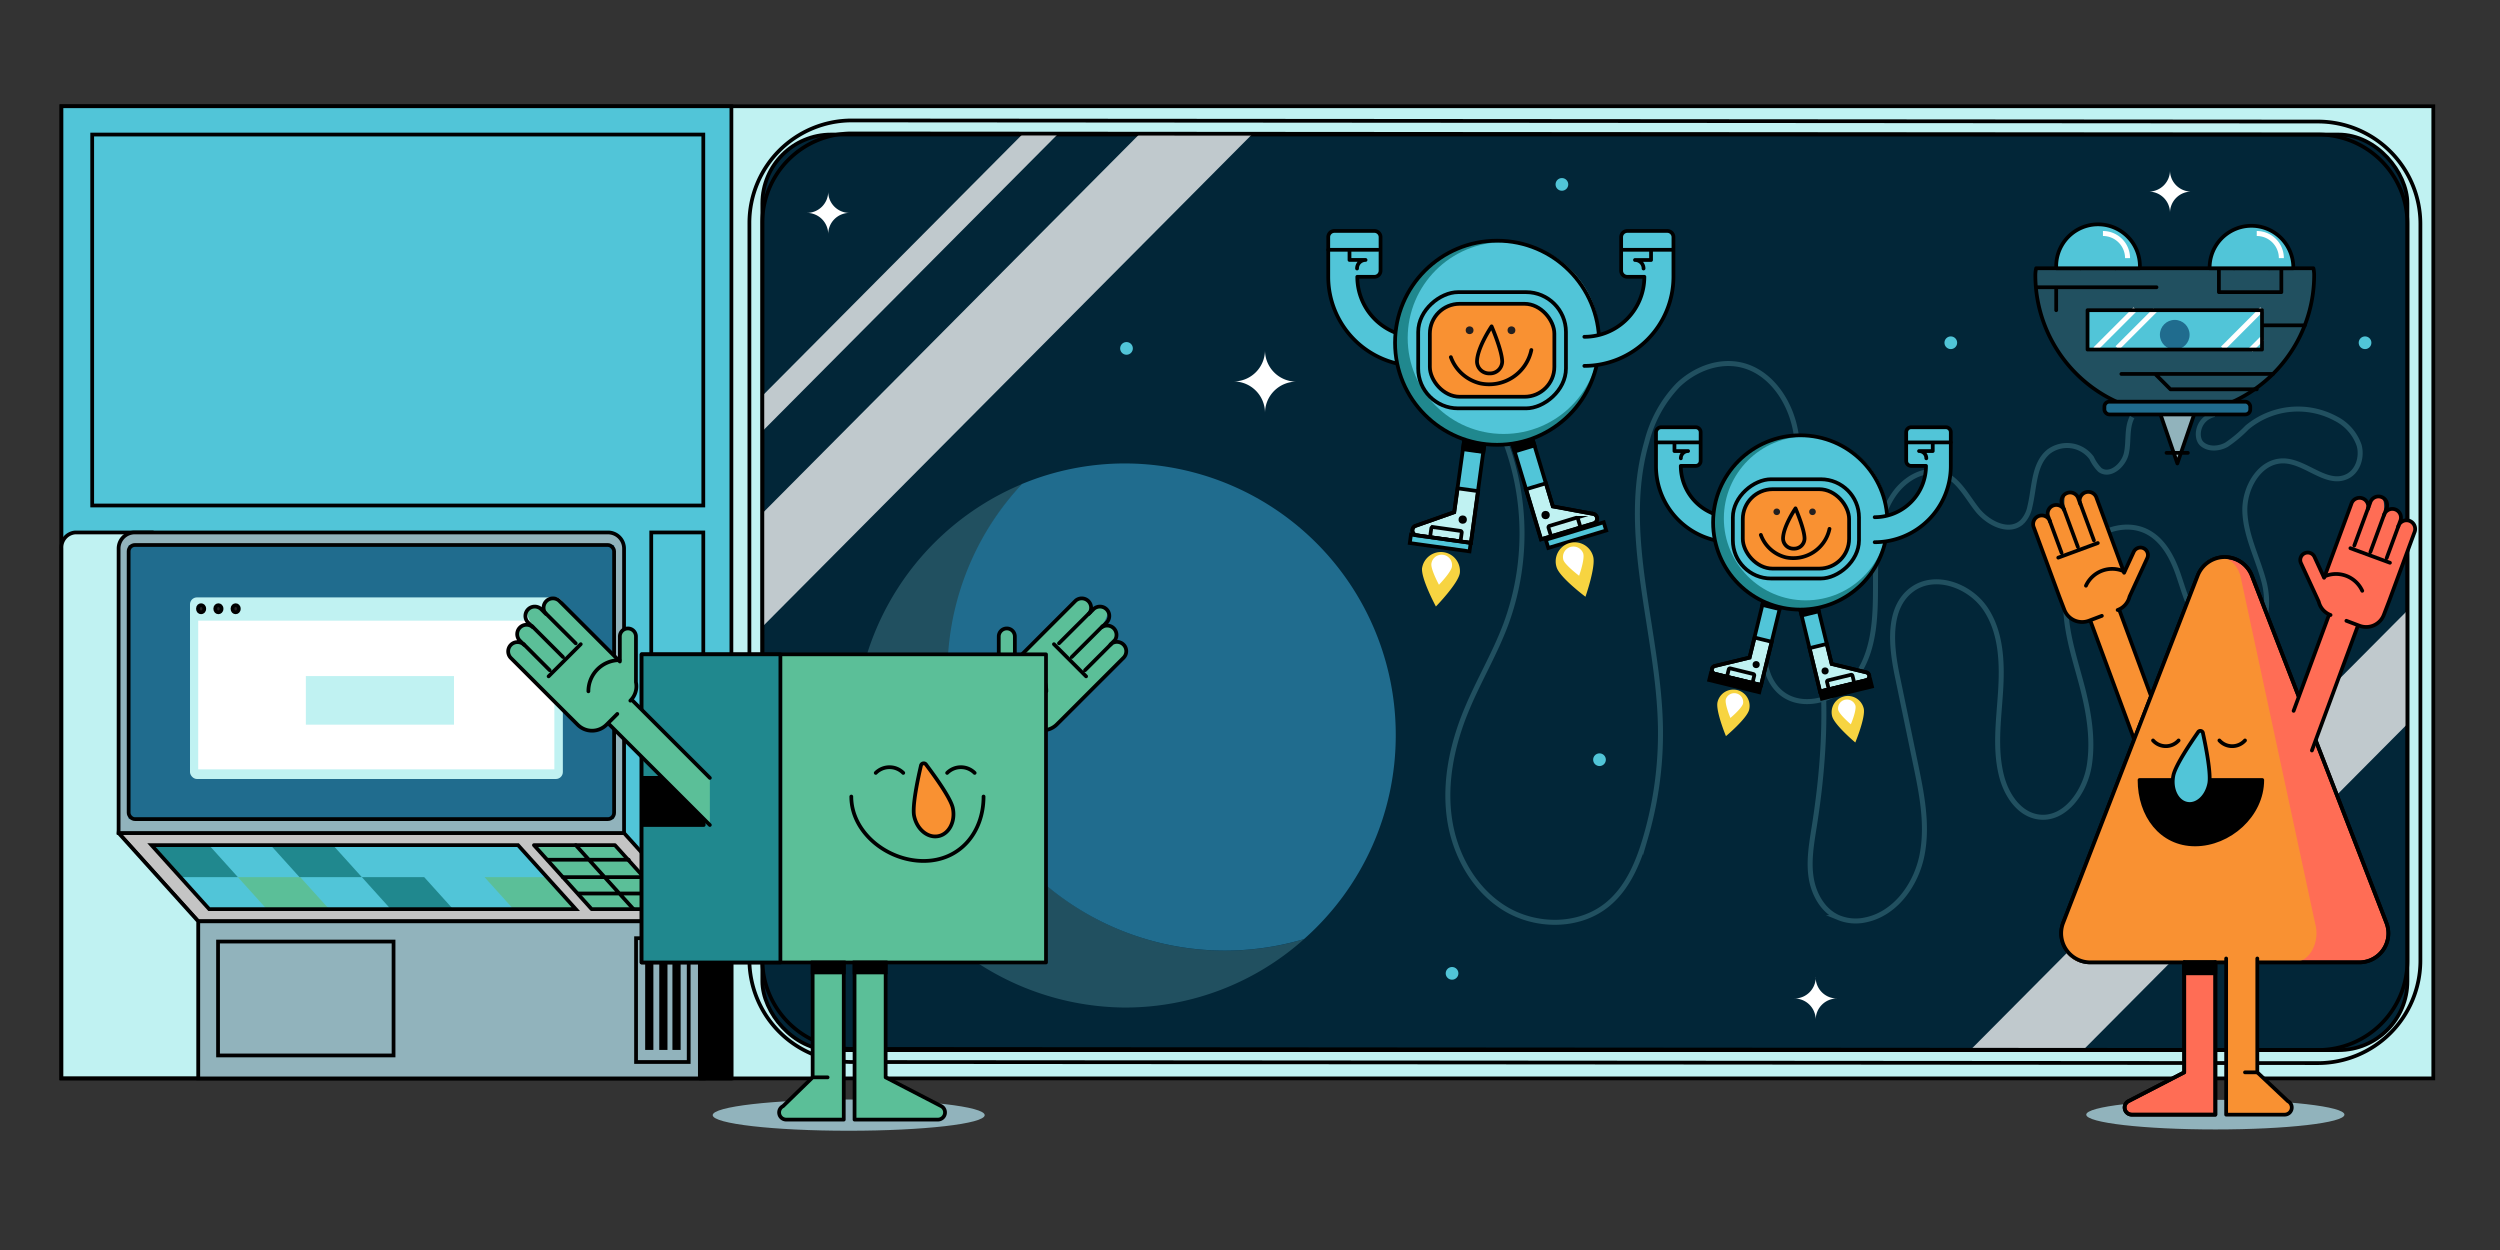 <?xml version="1.0" encoding="utf-8"?>
<svg xmlns="http://www.w3.org/2000/svg" viewBox="0 0 500 250">
  <rect x="0" y="0" width="500" height="250" fill="#333333" stroke="none"/>
  <defs>
    <clipPath id="clip-path">
      <rect x="152.47" y="26.91" width="329.01" height="183.11" rx="13.77" fill="none"/>
    </clipPath>
    <style>.cls-18,.cls-23,.cls-24,.cls-3,.cls-7{fill:none}.cls-2{fill:#c0f2f2}.cls-10,.cls-12,.cls-20,.cls-21,.cls-25,.cls-3,.cls-5,.cls-7{stroke:#000;stroke-width:.75px}.cls-10,.cls-12,.cls-18,.cls-23,.cls-24,.cls-3{stroke-miterlimit:10}.cls-4{fill:#51c5d8}.cls-5{fill:#c4c4c4}.cls-20,.cls-21,.cls-25,.cls-5,.cls-7{stroke-linecap:round;stroke-linejoin:round}.cls-6{fill:#5bbf98}.cls-8{fill:#91b3bc}.cls-9{fill:#206c8e}.cls-11,.cls-21{fill:#fff}.cls-12,.cls-28{fill:#231f20}.cls-13{fill:#20888e}.cls-18,.cls-24{stroke:#fff}.cls-18{stroke-width:16px}.cls-19{fill:#215060}.cls-22{fill:#f99132}.cls-23{stroke:#215060}.cls-25,.cls-26{fill:#ff6d55}.cls-27{fill:#f7d441}</style>
  </defs>
  <g id="_6" data-name="6">
    <path class="cls-2" d="M12.29 21.25h474.37v194.43H12.29z"/>
    <path class="cls-3" d="M12.29 21.25h474.37v194.43H12.29z"/>
    <path class="cls-4" d="M12.29 21.25h133.99v194.43H12.29z"/>
    <path class="cls-3" d="M130.25 106.49h10.41V212.4h-10.41z"/>
    <path class="cls-3" d="M12.29 21.25h133.99v194.43H12.29z"/>
    <path class="cls-5" d="M124.81 166.61H23.72l15.92 17.65h101.09l-15.92-17.65z"/>
    <path class="cls-6" d="M122.99 169.03h-16.2l11.54 12.8h16.2l-11.54-12.8z"/>
    <path class="cls-7" d="M122.99 169.03h-16.2l11.54 12.8h16.2l-11.54-12.8z"/>
    <path class="cls-8" d="M39.64 184.26h101.09v31.42H39.64z"/>
    <path class="cls-3" d="M39.64 184.26h101.09v31.42H39.64z"/>
    <path class="cls-2" d="M30.3 106.49H15.07a3 3 0 0 0-2.78 3.15v106h27.35v-31.38l-15.92-17.65Z"/>
    <path class="cls-3" d="M30.3 106.49H15.07a3 3 0 0 0-2.78 3.15v106h27.35v-31.38l-15.92-17.65Z"/>
    <path class="cls-8" d="M26.94 106.49h94.65a3.22 3.22 0 0 1 3.22 3.22v56.89H23.72v-56.88a3.22 3.22 0 0 1 3.22-3.23Z"/>
    <path class="cls-3" d="M26.94 106.49h94.65a3.22 3.22 0 0 1 3.22 3.22v56.89H23.72v-56.88a3.22 3.22 0 0 1 3.22-3.23Z"/>
    <path class="cls-9" d="M25.73 109h97.09v54.82H25.73z"/>
    <rect class="cls-3" x="25.73" y="109" width="97.09" height="54.82" rx="1.26"/>
    <path class="cls-3" d="M43.61 188.31h35.1v22.78h-35.1z"/>
    <path class="cls-5" d="M112.56 175.43h16.2M109.54 171.95h16.2M115.75 178.7h15.89M115.15 169.03l11.55 12.8"/>
    <path class="cls-3" d="M127.21 187.64h10.53v24.76h-10.53z"/>
    <path class="cls-10" d="M129.41 190.44h.89v19.17h-.89zM132.23 190.44h.89v19.17h-.89zM134.86 190.44h.89v19.17h-.89z"/>
    <rect class="cls-2" x="38" y="119.48" width="74.57" height="36.32" rx="1.39"/>
    <path class="cls-11" d="M39.64 124.14h71.23v29.73H39.64z"/>
    <ellipse class="cls-12" cx="40.22" cy="121.75" rx=".63" ry=".71"/>
    <ellipse class="cls-12" cx="43.68" cy="121.75" rx=".63" ry=".71"/>
    <ellipse class="cls-12" cx="47.13" cy="121.75" rx=".63" ry=".71"/>
    <path class="cls-2" d="M61.17 135.21H90.8v9.72H61.17z"/>
    <path class="cls-4" d="M103.61 169.03H30.3l11.54 12.8h73.32l-11.55-12.8z"/>
    <path class="cls-13" d="M41.81 169.03h-11.3l5.77 6.4h11.3l-5.77-6.4z"/>
    <path class="cls-6" d="M60.05 175.43H47.58l5.77 6.4h12.48l-5.78-6.4z"/>
    <path class="cls-13" d="M66.59 169.03H54.12l5.78 6.4h12.47l-5.78-6.4zM84.84 175.43H72.37l5.77 6.4h12.47l-5.77-6.4z"/>
    <path class="cls-6" d="M109.38 175.43H96.91l5.77 6.4h12.48l-5.78-6.4z"/>
    <path class="cls-3" d="M103.61 169.03H30.3l11.54 12.8h73.32l-11.55-12.8z"/>
    <rect x="152.47" y="26.91" width="329.01" height="183.11" rx="13.77" fill="#022638"/>
    <rect class="cls-3" x="152.47" y="26.91" width="329.01" height="183.11" rx="13.77"/>
    <g opacity=".75" clip-path="url(#clip-path)">
      <path stroke-width="5" stroke="#fff" stroke-miterlimit="10" fill="none" d="m137.62 97.64 78.81-79.25"/>
      <path class="cls-18" d="M138.18 128.38 263.24 2.62M390.85 224.59l109.86-110.48"/>
    </g>
    <path class="cls-3" d="M170.35 212.4a20.5 20.5 0 0 1-20.47-20.48V44.57a20.5 20.5 0 0 1 20.47-20.48l293.25.22a20.5 20.5 0 0 1 20.48 20.48v147.35a20.51 20.51 0 0 1-20.48 20.48Z"/>
    <path class="cls-3" d="m463.6 210-293.25-.22a17.88 17.88 0 0 1-17.88-17.88V44.57a17.88 17.88 0 0 1 17.88-17.88l293.25.22a17.87 17.87 0 0 1 17.88 17.88v147.35A17.87 17.87 0 0 1 463.6 210Z"/>
    <path class="cls-19" d="M189.76 134.45a55.6 55.6 0 0 1 14.65-37.64A54.45 54.45 0 0 0 225 201.51a53.71 53.71 0 0 0 35.81-13.69 55.28 55.28 0 0 1-71.09-53.37Z"/>
    <path class="cls-9" d="M279.15 147.1A54.26 54.26 0 0 0 225 92.69a53.67 53.67 0 0 0-20.63 4.12 55.49 55.49 0 0 0 56.44 91 54.35 54.35 0 0 0 18.34-40.71Z"/>
    <path class="cls-20" d="m139.97 184.26 6.32 6.18v25.24h-6.32v-31.42z"/>
    <path class="cls-6" d="m184.97 155.58 18.73-18.73 4.71 4.71L184.97 165"/>
    <path class="cls-7" d="m184.97 155.58 18.73-18.73 4.71 4.71L184.97 165"/>
    <path class="cls-6" d="m213.5 142.76-2.12 2.11a4.07 4.07 0 0 1-5.77 0l-4.74-4.74a4 4 0 0 1-1.12-3.69v-9.14a1.61 1.61 0 1 1 3.22 0v5l.92-.92 4.6-4.61 6.62-6.62a1.87 1.87 0 0 1 2.64 2.64l1-1a1.88 1.88 0 0 1 2.64 0c.72.73-1 3.67-1.76 4.4l.72-.73A1.87 1.87 0 0 1 223 128l-.9.9a1.86 1.86 0 0 1 2.63 2.63l-11.23 11.23Z"/>
    <path class="cls-7" d="M200.87 140.13a4 4 0 0 1-1.12-3.69v-9.14a1.61 1.61 0 1 1 3.22 0v5l.92-.92 4.6-4.61 6.62-6.62a1.87 1.87 0 0 1 2.64 2.64l1-1a1.87 1.87 0 0 1 2.64 2.64l-1 1A1.87 1.87 0 0 1 223 128l-.9.9a1.86 1.86 0 0 1 2.63 2.63l-11.23 11.23h0l-2.12 2.11a4.07 4.07 0 0 1-5.77 0l-2.16-2.15"/>
    <path class="cls-7" d="M209.26 138.26A6.22 6.22 0 0 0 203 132"/>
    <path class="cls-21" d="m210.79 128.84 6.43 6.43M218.04 122.43l-6.24 6.23M220.53 125.22l-6.17 6.17M222.24 128.8l-5.22 5.23"/>
    <ellipse class="cls-8" cx="169.74" cy="223.03" rx="27.2" ry="3.12"/>
    <path class="cls-6" d="M177.13 192.53v22.94l11.12 5.76a1.43 1.43 0 0 1-.66 2.69h-16.68v-31.39M162.53 192.53v22.94l-5.92 5.76a1.42 1.42 0 0 0 .65 2.69h11.49v-31.39"/>
    <path class="cls-7" d="M177.13 192.53v22.94l11.12 5.76a1.43 1.43 0 0 1-.66 2.69h-16.68v-31.39M162.53 192.53v22.94l-5.92 5.76a1.42 1.42 0 0 0 .65 2.69h11.49v-31.39M162.53 215.47h2.99"/>
    <path class="cls-6" d="M128.32 130.87h80.88v61.62h-80.88z"/>
    <path class="cls-7" d="M128.32 130.87h80.88v61.62h-80.88z"/>
    <path class="cls-13" d="M128.32 130.87h27.76v61.62h-27.76z"/>
    <path class="cls-7" d="M128.32 130.87h27.76v61.62h-27.76z"/>
    <path class="cls-22" d="M190.56 161.6c.56 2.65-.71 5.17-2.85 5.62s-4.31-1.33-4.88-4c-.43-2 .77-7.58 1.35-10.05a.57.57 0 0 1 1.06-.22c1.54 2.05 4.89 6.62 5.32 8.65Z"/>
    <path class="cls-3" d="M190.56 161.6c.56 2.65-.71 5.17-2.85 5.62s-4.31-1.33-4.88-4c-.43-2 .77-7.58 1.35-10.05a.57.57 0 0 1 1.06-.22c1.54 2.05 4.89 6.62 5.32 8.65Z"/>
    <path class="cls-7" d="M196.71 159.31c0 7.11-4.66 12.88-12 12.88s-14.45-5.77-14.45-12.88M180.65 154.58a3.89 3.89 0 0 0-5.5 0M194.93 154.58a3.89 3.89 0 0 0-5.5 0"/>
    <path class="cls-10" d="M162.53 192.49h6.22v2h-6.22zM170.91 192.49h6.22v2h-6.22z"/>
    <path class="cls-20" d="M128.57 155.58h12.17V165h-12.17z"/>
    <path class="cls-6" d="m141.97 155.58-18.73-18.73-4.71 4.71L141.97 165"/>
    <path class="cls-7" d="m141.97 155.58-18.73-18.73-4.71 4.71L141.97 165"/>
    <path class="cls-6" d="m113.44 142.76 2.12 2.11a4.07 4.07 0 0 0 5.77 0l4.74-4.74a4 4 0 0 0 1.12-3.69v-9.14a1.61 1.61 0 0 0-3.22 0v5l-.92-.92-4.6-4.61-6.62-6.62a1.87 1.87 0 0 0-2.64 2.64l-1-1a1.88 1.88 0 0 0-2.64 0c-.72.73 1 3.67 1.76 4.4l-.72-.73a1.87 1.87 0 0 0-2.64 2.64l.91.9a1.86 1.86 0 0 0-2.64 2.63l11.23 11.23Z"/>
    <path class="cls-7" d="M126.07 140.13a4 4 0 0 0 1.12-3.69v-9.14a1.61 1.61 0 0 0-3.22 0v5l-.92-.92-4.6-4.61-6.62-6.62a1.87 1.87 0 0 0-2.64 2.64l-1-1a1.87 1.87 0 0 0-2.64 2.64l1 1a1.87 1.87 0 0 0-2.64 2.64l.91.9a1.86 1.86 0 0 0-2.64 2.63l11.23 11.23h0l2.12 2.11a4.07 4.07 0 0 0 5.77 0l2.16-2.15"/>
    <path class="cls-7" d="M117.68 138.26a6.22 6.22 0 0 1 6.23-6.23"/>
    <path class="cls-21" d="m116.15 128.84-6.43 6.43M108.9 122.43l6.24 6.23M106.41 125.22l6.17 6.17M104.7 128.8l5.22 5.23"/>
    <path class="cls-23" d="M359.45 111.54c6.58 16.94 6.24 35.83 3.4 53.78-.53 3.37-1.14 6.79-.63 10.15s2.38 6.74 5.51 8.06a9 9 0 0 0 5.27.47c6-1.16 10.25-7 11.42-13.06s-.08-12.23-1.33-18.25l-3.64-17.54c-1.26-6.07-2-13.63 3-17.28 4.58-3.32 11.53-.78 14.67 3.93s3.35 10.74 3 16.39-1.21 11.4.16 16.89c.93 3.78 3.42 7.66 7.27 8.29 5.36.87 9.5-5 10.32-10.37.77-5-.05-10.17-1.29-15.1-1.2-4.71-2.79-9.35-3.29-14.18s.22-10 3.22-13.84 8.67-5.76 13-3.48c3.19 1.69 5 5.18 6.17 8.58s2.09 7 4.27 9.9 6.18 4.8 9.45 3.29c4.07-1.89 4.52-7.55 3.38-11.88-1.24-4.67-3.63-9.11-3.81-13.94S452 92 456.86 92.18c4.41.19 8.46 5 12.47 3.16 2.23-1 3.16-3.92 2.49-6.29a9.47 9.47 0 0 0-4.74-5.37 15.91 15.91 0 0 0-17.64 1.79 26.45 26.45 0 0 1-4.11 3.46c-1.56.88-3.73 1-5-.21s-.89-5 2.56-5.83"/>
    <path class="cls-19" d="M407.23 53.65a6.17 6.17 0 0 0-.16 1.36 27.88 27.88 0 0 0 55.76 0 6.16 6.16 0 0 0-.15-1.36Z"/>
    <path class="cls-7" d="M407.23 53.65a6.17 6.17 0 0 0-.16 1.36 27.88 27.88 0 0 0 55.76 0 6.16 6.16 0 0 0-.15-1.36Z"/>
    <path class="cls-4" d="M417.51 62.04h34.89v7.87h-34.89z"/>
    <path class="cls-8" d="m432.1 82.89 3.37 9.8 3.36-9.8"/>
    <path class="cls-7" d="m432.1 82.89 3.37 9.8 3.36-9.8M433.3 90.57h4.27"/>
    <path class="cls-24" d="m419.04 69.84 8.01-8.01M423.46 69.6l7.56-7.56M444.54 69.68l.1-.09 7.75-7.76M450.16 69.95l2.23-2.22"/>
    <circle class="cls-9" cx="434.95" cy="66.95" r="2.97"/>
    <path class="cls-7" d="M416.1 53.65a3.51 3.51 0 1 1 7 0M446.82 53.65a3.51 3.51 0 1 1 7 0M407.27 57.45h24.03M411.24 57.45v4.59M424.28 74.79h30.32M431.02 74.79l3.07 3.07h17.26M443.78 53.65v4.78h12.49v-4.78M452.4 65.07h8.56M417.51 62.04h34.89v7.87h-34.89z"/>
    <path class="cls-4" d="M427.93 53.65a1.84 1.84 0 0 0 .05-.41 8.37 8.37 0 0 0-16.74 0 1.84 1.84 0 0 0 .05.41ZM458.61 53.65a1.84 1.84 0 0 0 .05-.41 8.37 8.37 0 0 0-16.73 0 1.84 1.84 0 0 0 0 .41Z"/>
    <path class="cls-7" d="M427.93 53.65a1.84 1.84 0 0 0 .05-.41 8.37 8.37 0 0 0-16.74 0 1.84 1.84 0 0 0 .05.41ZM458.61 53.65a1.84 1.84 0 0 0 .05-.41 8.37 8.37 0 0 0-16.73 0 1.84 1.84 0 0 0 0 .41Z"/>
    <path class="cls-24" d="M425.51 51.62a4.92 4.92 0 0 0-4.92-4.92M456.27 51.62a4.92 4.92 0 0 0-4.92-4.92"/>
    <rect class="cls-9" x="420.88" y="80.34" width="29.17" height="2.55" rx=".98"/>
    <rect class="cls-7" x="420.88" y="80.34" width="29.17" height="2.55" rx=".98"/>
    <path class="cls-3" d="M18.44 26.91h122.22v74.19H18.44z"/>
    <path class="cls-22" d="m430.92 141.15-8.49-23.04-5.8 2.13 10.64 28.83"/>
    <path class="cls-7" d="m430.92 141.15-8.49-23.04-5.8 2.13 10.64 28.83"/>
    <path class="cls-22" d="m411.88 119.27 1 2.61a3.8 3.8 0 0 0 4.87 2.24l5.82-2.15a3.79 3.79 0 0 0 2.38-2.68l3.54-7.69a1.49 1.49 0 0 0-2.71-1.25l-1.92 4.17-.41-1.12-2.09-5.67-3-8.14a1.73 1.73 0 1 0-3.24 1.19l-.47-1.27a1.72 1.72 0 0 0-2.21-1c-.9.33-.56 3.48-.23 4.38l-.33-.89a1.73 1.73 0 0 0-3.24 1.19l.41 1.11a1.73 1.73 0 1 0-3.24 1.2l5.09 13.81Z"/>
    <path class="cls-7" d="M423.53 122a3.79 3.79 0 0 0 2.38-2.68l3.54-7.69a1.49 1.49 0 0 0-2.71-1.25l-1.92 4.17-.41-1.12-2.09-5.67-3-8.14a1.73 1.73 0 1 0-3.24 1.19l-.47-1.27a1.73 1.73 0 0 0-3.24 1.2l.47 1.27a1.73 1.73 0 0 0-3.24 1.19l.41 1.11a1.73 1.73 0 1 0-3.24 1.2l5.09 13.81h0l1 2.61a3.8 3.8 0 0 0 4.87 2.24l2.64-1"/>
    <path class="cls-7" d="M417.19 117.14a5.78 5.78 0 0 1 7.67-2.83"/>
    <path class="cls-21" d="m419.56 108.61-7.91 2.92M415.95 100.4l2.83 7.67M412.77 101.79l2.8 7.58M409.94 104.13l2.37 6.43"/>
    <path class="cls-25" d="M471.87 192.47h-53.82a5.81 5.81 0 0 1-5.42-7.9l26.91-69.45a5.81 5.81 0 0 1 10.83 0l26.91 69.45a5.8 5.8 0 0 1-5.41 7.9Z"/>
    <path class="cls-22" d="M458.74 192.47h-42c-3.19 0-5.37-4.1-4.22-7.9l27.11-69.45c1.49-4.94 6.95-4.94 8.44 0L463 184.57c1.12 3.8-1.07 7.9-4.26 7.9Z"/>
    <path class="cls-7" d="M471.87 192.47h-53.82a5.81 5.81 0 0 1-5.42-7.9l26.91-69.45a5.81 5.81 0 0 1 10.83 0l26.91 69.45a5.8 5.8 0 0 1-5.41 7.9Z"/>
    <ellipse class="cls-8" cx="443.07" cy="222.93" rx="25.82" ry="2.96"/>
    <path class="cls-25" d="M436.84 192.47v22l-11.14 5.76a1.43 1.43 0 0 0 .66 2.7h16.71v-30.46"/>
    <path class="cls-22" d="M451.46 191.7v22.77l6.12 5.76a1.43 1.43 0 0 1-.65 2.7h-11.7V191.7"/>
    <path class="cls-7" d="M436.84 192.47v22l-11.14 5.76a1.43 1.43 0 0 0 .66 2.7h16.71v-30.46ZM451.46 191.7v22.77l6.12 5.76a1.43 1.43 0 0 1-.65 2.7h-11.7V191.7"/>
    <path class="cls-20" d="M436.84 192.47h6.23v2.2h-6.23z"/>
    <path class="cls-26" d="m458.72 142.17 8.5-23.04 5.79 2.14-10.63 28.83"/>
    <path class="cls-7" d="m458.72 142.17 8.5-23.04 5.79 2.14-10.63 28.83"/>
    <path class="cls-26" d="m477.76 120.3-1 2.6a3.78 3.78 0 0 1-4.86 2.25l-5.79-2.15a3.79 3.79 0 0 1-2.37-2.68l-3.55-7.69a1.49 1.49 0 1 1 2.71-1.25l1.92 4.17.42-1.13 2.09-5.67 3-8.14a1.73 1.73 0 0 1 3.24 1.2l.47-1.27a1.73 1.73 0 0 1 2.22-1c.89.33.56 3.49.23 4.38l.32-.89a1.73 1.73 0 1 1 3.24 1.2l-.41 1.11a1.73 1.73 0 1 1 3.24 1.19l-5.09 13.81Z"/>
    <path class="cls-7" d="M466.11 123a3.79 3.79 0 0 1-2.37-2.68l-3.55-7.69a1.49 1.49 0 1 1 2.71-1.25l1.92 4.17.42-1.13 2.09-5.67 3-8.14a1.73 1.73 0 0 1 3.24 1.2l.47-1.27a1.73 1.73 0 1 1 3.24 1.19l-.47 1.27a1.73 1.73 0 1 1 3.24 1.2l-.41 1.11a1.73 1.73 0 1 1 3.24 1.19l-5.09 13.81h0l-1 2.6a3.78 3.78 0 0 1-4.86 2.25l-2.65-1"/>
    <path class="cls-7" d="M472.45 118.16a5.77 5.77 0 0 0-7.66-2.83"/>
    <path class="cls-21" d="m470.08 109.64 7.91 2.91M473.69 101.43l-2.83 7.67M476.87 102.81l-2.79 7.58M479.71 105.16l-2.37 6.43"/>
    <path class="cls-23" d="M301.09 88.38a52.42 52.42 0 0 1 .05 36.55c-2.23 5.93-5.52 11.4-7.92 17.26-2.77 6.75-4.34 14.13-3.35 21.35s4.82 14.24 11 18.08 14.81 3.94 20.5-.62c4.09-3.27 6.25-8.37 7.72-13.4a74.21 74.21 0 0 0 3-22.17c-.35-19.17-8.07-38.63-2.74-57.05A25.27 25.27 0 0 1 335.63 77c3.15-3 7.64-4.88 12-4.13 6.72 1.17 11.08 8.21 11.72 15s-1.55 13.53-3.18 20.13a137.14 137.14 0 0 0-3.1 17.18c-.53 4.56-.59 9.81 2.72 13 4.47 4.28 12.49 1.66 15.86-3.53s3.45-11.76 3.45-17.95.19-12.79 3.72-17.87c2.09-3 5.85-5.34 9.35-4.26 3.34 1 5.08 4.58 7.24 7.33s6.41 4.9 9 2.5a6.09 6.09 0 0 0 1.57-3.09c.94-3.85.71-8.49 3.78-11a6.1 6.1 0 0 1 8.57 1.29A8.19 8.19 0 0 0 420 94c2 1.42 4.73-.93 5.27-3.33s0-5.06 1.16-7.25"/>
    <path class="cls-4" d="M346.42 108.44a15.23 15.23 0 0 1-15.22-15.21v-6.78a1.05 1.05 0 0 1 1.06-1h6.82a1 1 0 0 1 1.05 1v5.73a1 1 0 0 1-1.05 1h-2.92a10.27 10.27 0 0 0 10.26 10.26"/>
    <path class="cls-7" d="M346.42 108.44a15.23 15.23 0 0 1-15.22-15.21v-6.78a1.05 1.05 0 0 1 1.06-1h6.82a1 1 0 0 1 1.05 1v5.73a1 1 0 0 1-1.05 1h-2.92a10.27 10.27 0 0 0 10.26 10.26"/>
    <path class="cls-4" d="m353 118.84-3.09 12.68-6.91 1.67a.81.81 0 0 0 0 1.58l9.22 2.25 4.23-17.34"/>
    <path class="cls-2" d="m343 133.19 6.92-1.67 1-4 3.43.84-2.14 8.64-9.21-2.23a.81.81 0 0 1 0-1.58Z"/>
    <path class="cls-3" d="m343 133.19 6.92-1.67 1-4 3.43.84-2.14 8.64-9.21-2.23a.81.81 0 0 1 0-1.58Z"/>
    <path class="cls-4" transform="rotate(-166.29 347.026 136.516)" d="M341.88 135.78h10.3v1.46h-10.3z"/>
    <path class="cls-10" transform="rotate(-166.29 347.026 136.516)" d="M341.88 135.78h10.3v1.46h-10.3z"/>
    <path class="cls-10" transform="rotate(-166.29 354.454 120.33)" d="M352.69 119.23h3.54v2.17h-3.54z"/>
    <path class="cls-3" d="m353 118.84-3.09 12.68-6.91 1.67a.81.81 0 0 0 0 1.58l9.22 2.25 4.23-17.34"/>
    <circle cx="351.23" cy="132.92" r=".71"/>
    <path class="cls-3" d="m350.49 136.6.36-1.48a.26.26 0 0 0-.2-.32l-4.57-1.12a.27.27 0 0 0-.33.19l-.36 1.48"/>
    <path class="cls-27" d="M343.51 140.4c-.43 1.74 1.68 6.83 1.68 6.83s4.22-3.54 4.64-5.29a3.25 3.25 0 1 0-6.32-1.54Z"/>
    <path class="cls-11" d="M345.16 139.87c-.23.95.92 3.72.92 3.72s2.3-1.93 2.53-2.88a1.78 1.78 0 0 0-3.45-.84Z"/>
    <path class="cls-4" d="m363.25 120.12 3.09 12.67 6.92 1.68a.81.81 0 0 1 0 1.57l-9.26 2.25-4.19-17.29"/>
    <path class="cls-2" d="m373.26 134.47-6.92-1.68-1-4-3.43.84 2.11 8.66 9.22-2.25a.81.81 0 0 0 .02-1.57Z"/>
    <path class="cls-3" d="m373.26 134.47-6.92-1.68-1-4-3.43.84 2.11 8.66 9.22-2.25a.81.81 0 0 0 .02-1.57Z"/>
    <path class="cls-4" transform="rotate(-13.71 369.327 137.814)" d="M364.07 137.05h10.3v1.46h-10.3z"/>
    <path class="cls-10" transform="rotate(-13.71 369.327 137.814)" d="M364.07 137.05h10.3v1.46h-10.3z"/>
    <path class="cls-10" transform="rotate(-13.71 361.909 121.606)" d="M360.02 120.51h3.54v2.17h-3.54z"/>
    <path class="cls-3" d="m363.25 120.12 3.09 12.67 6.92 1.68a.81.81 0 0 1 0 1.57l-9.26 2.25-4.19-17.29"/>
    <circle cx="365.02" cy="134.19" r=".71"/>
    <path class="cls-3" d="m365.76 137.87-.36-1.48a.28.28 0 0 1 .21-.32l4.56-1.11a.26.26 0 0 1 .33.19l.37 1.48"/>
    <path class="cls-27" d="M372.74 141.67c.43 1.75-1.68 6.83-1.68 6.83s-4.22-3.54-4.64-5.28a3.25 3.25 0 1 1 6.32-1.55Z"/>
    <path class="cls-11" d="M371.09 141.14c.23 1-.92 3.72-.92 3.72s-2.29-1.93-2.53-2.88a1.78 1.78 0 0 1 3.45-.84Z"/>
    <circle class="cls-13" cx="360.05" cy="104.49" r="17.43"/>
    <circle class="cls-4" cx="361.15" cy="103.69" r="16.38"/>
    <circle class="cls-3" cx="360.05" cy="104.49" r="17.43"/>
    <path class="cls-4" d="M374.94 108.44a15.23 15.23 0 0 0 15.22-15.21v-6.78a1 1 0 0 0-1.05-1h-6.82a1 1 0 0 0-1.05 1v5.73a1 1 0 0 0 1.05 1h2.91a10.27 10.27 0 0 1-10.26 10.26"/>
    <path class="cls-7" d="M374.94 108.44a15.23 15.23 0 0 0 15.22-15.21v-6.78a1 1 0 0 0-1.05-1h-6.82a1 1 0 0 0-1.05 1v5.73a1 1 0 0 0 1.05 1h2.91a10.27 10.27 0 0 1-10.26 10.26"/>
    <rect class="cls-22" x="348.56" y="97.84" width="21.26" height="15.88" rx="5.97"/>
    <circle class="cls-28" cx="355.35" cy="102.36" r=".66"/>
    <circle class="cls-28" cx="362.5" cy="102.36" r=".66"/>
    <path class="cls-7" d="M365.9 105.77a7.39 7.39 0 0 1-8.73 5.7 7.12 7.12 0 0 1-5-4.49"/>
    <path class="cls-22" d="M358.76 109.73a2.07 2.07 0 0 1-2.15-2c0-2.39 2.49-6.06 2.49-6.06s1.81 4.17 1.81 6.06a2.07 2.07 0 0 1-2.15 2Z"/>
    <path class="cls-7" d="M358.76 109.73h0a2.07 2.07 0 0 1-2.15-2c0-2.39 2.49-6.06 2.49-6.06s1.81 4.17 1.81 6.06a2.07 2.07 0 0 1-2.15 2Z"/>
    <rect class="cls-3" x="349.26" y="93.16" width="19.85" height="25.23" rx="7.64" transform="rotate(90 359.185 105.775)"/>
    <rect class="cls-3" x="348.56" y="97.84" width="21.26" height="15.88" rx="5.97"/>
    <path class="cls-4" d="M283.47 73.18a17.84 17.84 0 0 1-17.82-17.82v-7.93a1.24 1.24 0 0 1 1.23-1.24h8a1.24 1.24 0 0 1 1.23 1.24v6.7a1.23 1.23 0 0 1-1.23 1.23h-3.42a12 12 0 0 0 12 12"/>
    <path class="cls-7" d="M283.47 73.18a17.84 17.84 0 0 1-17.82-17.82v-7.93a1.24 1.24 0 0 1 1.23-1.24h8a1.24 1.24 0 0 1 1.23 1.24v6.7a1.23 1.23 0 0 1-1.23 1.23h-3.42a12 12 0 0 0 12 12"/>
    <path class="cls-4" d="m306.16 86.66 4.41 14.62 8.2 1.52a1 1 0 0 1 .1 1.85l-10.63 3.21-6.05-20"/>
    <path class="cls-2" d="m318.77 102.8-8.2-1.52-1.39-4.62-4 1.2 3 10 10.63-3.21a1 1 0 0 0-.04-1.85Z"/>
    <path class="cls-3" d="m318.77 102.8-8.2-1.52-1.39-4.62-4 1.2 3 10 10.63-3.21a1 1 0 0 0-.04-1.85Z"/>
    <path class="cls-4" transform="matrix(.96 -.29 .29 .96 -17.5 95.5)" d="M308.23 106.08h12.06v1.71h-12.06z"/>
    <path class="cls-3" transform="matrix(.96 -.29 .29 .96 -17.5 95.5)" d="M308.23 106.08h12.06v1.71h-12.06z"/>
    <path class="cls-10" transform="rotate(-16.82 304.512 88.461)" d="M302.47 87.21h4.14v2.55h-4.14z"/>
    <path class="cls-3" d="m306.16 86.66 4.41 14.62 8.2 1.52a1 1 0 0 1 .1 1.85l-10.63 3.21-6.05-20"/>
    <circle cx="309.12" cy="103.01" r=".83"/>
    <path class="cls-3" d="m310.22 107.26-.52-1.71a.31.31 0 0 1 .22-.38l5.27-1.6a.32.32 0 0 1 .4.2l.52 1.71"/>
    <path class="cls-27" d="M318.62 111.26c.61 2-1.53 8.09-1.53 8.09s-5.16-3.87-5.76-5.88a3.81 3.81 0 1 1 7.29-2.21Z"/>
    <path class="cls-11" d="M316.65 110.75c.34 1.09-.83 4.4-.83 4.4S313 113 312.68 112a2.07 2.07 0 1 1 4-1.2Z"/>
    <path class="cls-4" d="m292.94 87.31-2.11 15.13-7.83 2.77a1 1 0 0 0 .18 1.83l11 1.54 2.82-20.7"/>
    <path class="cls-2" d="m283 105.21 7.86-2.77.67-4.78 4.1.57-1.45 10.35-11-1.54a1 1 0 0 1-.18-1.83Z"/>
    <path class="cls-3" d="m283 105.21 7.86-2.77.67-4.78 4.1.57-1.45 10.35-11-1.54a1 1 0 0 1-.18-1.83Z"/>
    <path class="cls-4" transform="rotate(-172.05 288.059 108.596)" d="M282.04 107.74h12.06v1.71h-12.06z"/>
    <path class="cls-3" transform="rotate(-172.05 288.059 108.596)" d="M282.04 107.74h12.06v1.71h-12.06z"/>
    <path class="cls-10" transform="rotate(-172.05 294.817 88.864)" d="M292.75 87.59h4.14v2.55h-4.14z"/>
    <path class="cls-3" d="m292.94 87.31-2.11 15.13-7.83 2.77a1 1 0 0 0 .18 1.83l11 1.54 2.82-20.7"/>
    <circle cx="292.54" cy="103.92" r=".83"/>
    <path class="cls-3" d="m292.1 108.29.25-1.77a.31.31 0 0 0-.28-.34l-5.45-.77a.31.31 0 0 0-.36.26l-.25 1.77"/>
    <path class="cls-27" d="M284.42 113.54c-.3 2.08 2.76 7.76 2.76 7.76s4.5-4.62 4.79-6.71a3.81 3.81 0 0 0-7.55-1Z"/>
    <path class="cls-11" d="M286.28 112.73c-.16 1.13 1.51 4.22 1.51 4.22s2.45-2.51 2.6-3.65a2.07 2.07 0 1 0-4.11-.57Z"/>
    <circle class="cls-13" cx="299.42" cy="68.55" r="20.41"/>
    <circle class="cls-4" cx="300.72" cy="67.61" r="19.18"/>
    <circle class="cls-3" cx="299.42" cy="68.55" r="20.41"/>
    <path class="cls-4" d="M316.87 73.18a17.85 17.85 0 0 0 17.82-17.82v-7.93a1.24 1.24 0 0 0-1.23-1.24h-8a1.24 1.24 0 0 0-1.23 1.24v6.7a1.23 1.23 0 0 0 1.23 1.23h3.41a12 12 0 0 1-12 12"/>
    <path class="cls-7" d="M316.87 73.18a17.85 17.85 0 0 0 17.82-17.82v-7.93a1.24 1.24 0 0 0-1.23-1.24h-8a1.24 1.24 0 0 0-1.23 1.24v6.7a1.23 1.23 0 0 0 1.23 1.23h3.41a12 12 0 0 1-12 12"/>
    <rect class="cls-22" x="285.97" y="60.76" width="24.9" height="18.59" rx="5.97"/>
    <circle class="cls-28" cx="293.92" cy="66.05" r=".78"/>
    <circle class="cls-28" cx="302.29" cy="66.05" r=".78"/>
    <path class="cls-7" d="M306.27 70a8.63 8.63 0 0 1-10.22 6.68 8.33 8.33 0 0 1-5.88-5.25"/>
    <path class="cls-22" d="M297.92 74.68a2.42 2.42 0 0 1-2.52-2.31c0-2.79 2.92-7.1 2.92-7.1s2.12 4.89 2.12 7.1a2.42 2.42 0 0 1-2.52 2.31Z"/>
    <path class="cls-7" d="M297.92 74.68h0a2.42 2.42 0 0 1-2.52-2.31c0-2.79 2.92-7.1 2.92-7.1s2.12 4.89 2.12 7.1a2.42 2.42 0 0 1-2.52 2.31Z"/>
    <rect class="cls-3" x="286.8" y="55.28" width="23.24" height="29.55" rx="7.97" transform="rotate(90 298.42 70.05)"/>
    <rect class="cls-3" x="285.97" y="60.76" width="24.9" height="18.59" rx="5.97"/>
    <path class="cls-20" d="M452.45 156c0 7.11-6.65 12.88-13.43 12.88s-11.11-5.77-11.11-12.88Z"/>
    <path class="cls-7" d="M449 148.09a3.44 3.44 0 0 1-5.12 0M435.72 148.09a3.43 3.43 0 0 1-5.11 0"/>
    <path class="cls-4" d="M434.67 155.11c-.52 2.65.66 5.17 2.65 5.62s4-1.33 4.53-4c.4-2-.71-7.58-1.25-10.05a.53.53 0 0 0-1-.22c-1.41 2.03-4.52 6.61-4.93 8.65Z"/>
    <path class="cls-3" d="M434.67 155.11c-.52 2.65.66 5.17 2.65 5.62s4-1.33 4.53-4c.4-2-.71-7.58-1.25-10.05a.53.53 0 0 0-1-.22c-1.41 2.03-4.52 6.61-4.93 8.65Z"/>
    <path class="cls-11" d="M253 70a6.28 6.28 0 0 1-6.29 6.29 6.28 6.28 0 0 1 6.29 6.32 6.28 6.28 0 0 1 6.28-6.28A6.28 6.28 0 0 1 253 70M363.15 195.44a4.25 4.25 0 0 1-4.26 4.26 4.25 4.25 0 0 1 4.25 4.26 4.25 4.25 0 0 1 4.25-4.26 4.26 4.26 0 0 1-4.26-4.26M434 34.07a4.25 4.25 0 0 1-4.26 4.25 4.25 4.25 0 0 1 4.26 4.26 4.25 4.25 0 0 1 4.25-4.26 4.25 4.25 0 0 1-4.25-4.25M165.64 38.32a4.26 4.26 0 0 1-4.26 4.26 4.26 4.26 0 0 1 4.26 4.26 4.26 4.26 0 0 1 4.26-4.26 4.25 4.25 0 0 1-4.26-4.26"/>
    <circle class="cls-4" cx="225.3" cy="69.68" r="1.27"/>
    <circle class="cls-4" cx="290.41" cy="194.67" r="1.27"/>
    <circle class="cls-4" cx="319.9" cy="151.94" r="1.27"/>
    <circle class="cls-4" cx="390.16" cy="68.55" r="1.27"/>
    <circle class="cls-4" cx="312.38" cy="36.88" r="1.27"/>
    <circle class="cls-4" cx="473.01" cy="68.55" r="1.27"/>
    <path class="cls-25" d="M451.46 214.47H449"/>
  </g>
  <g id="_7" data-name="7">
    <path class="cls-7" d="M265.65 49.96h9.97M271.41 53.7a1.7 1.7 0 0 1 1.7-1.71h-3.21v-1.7M331.27 88.48h8.48M336.17 91.66a1.44 1.44 0 0 1 1.45-1.45h-2.73v-1.45M390.16 88.48h-8.48M385.26 91.66a1.44 1.44 0 0 0-1.45-1.45h2.74v-1.45M334.47 49.96h-9.97M328.71 53.7A1.7 1.7 0 0 0 327 52h3.21v-1.7"/>
  </g>
</svg>
